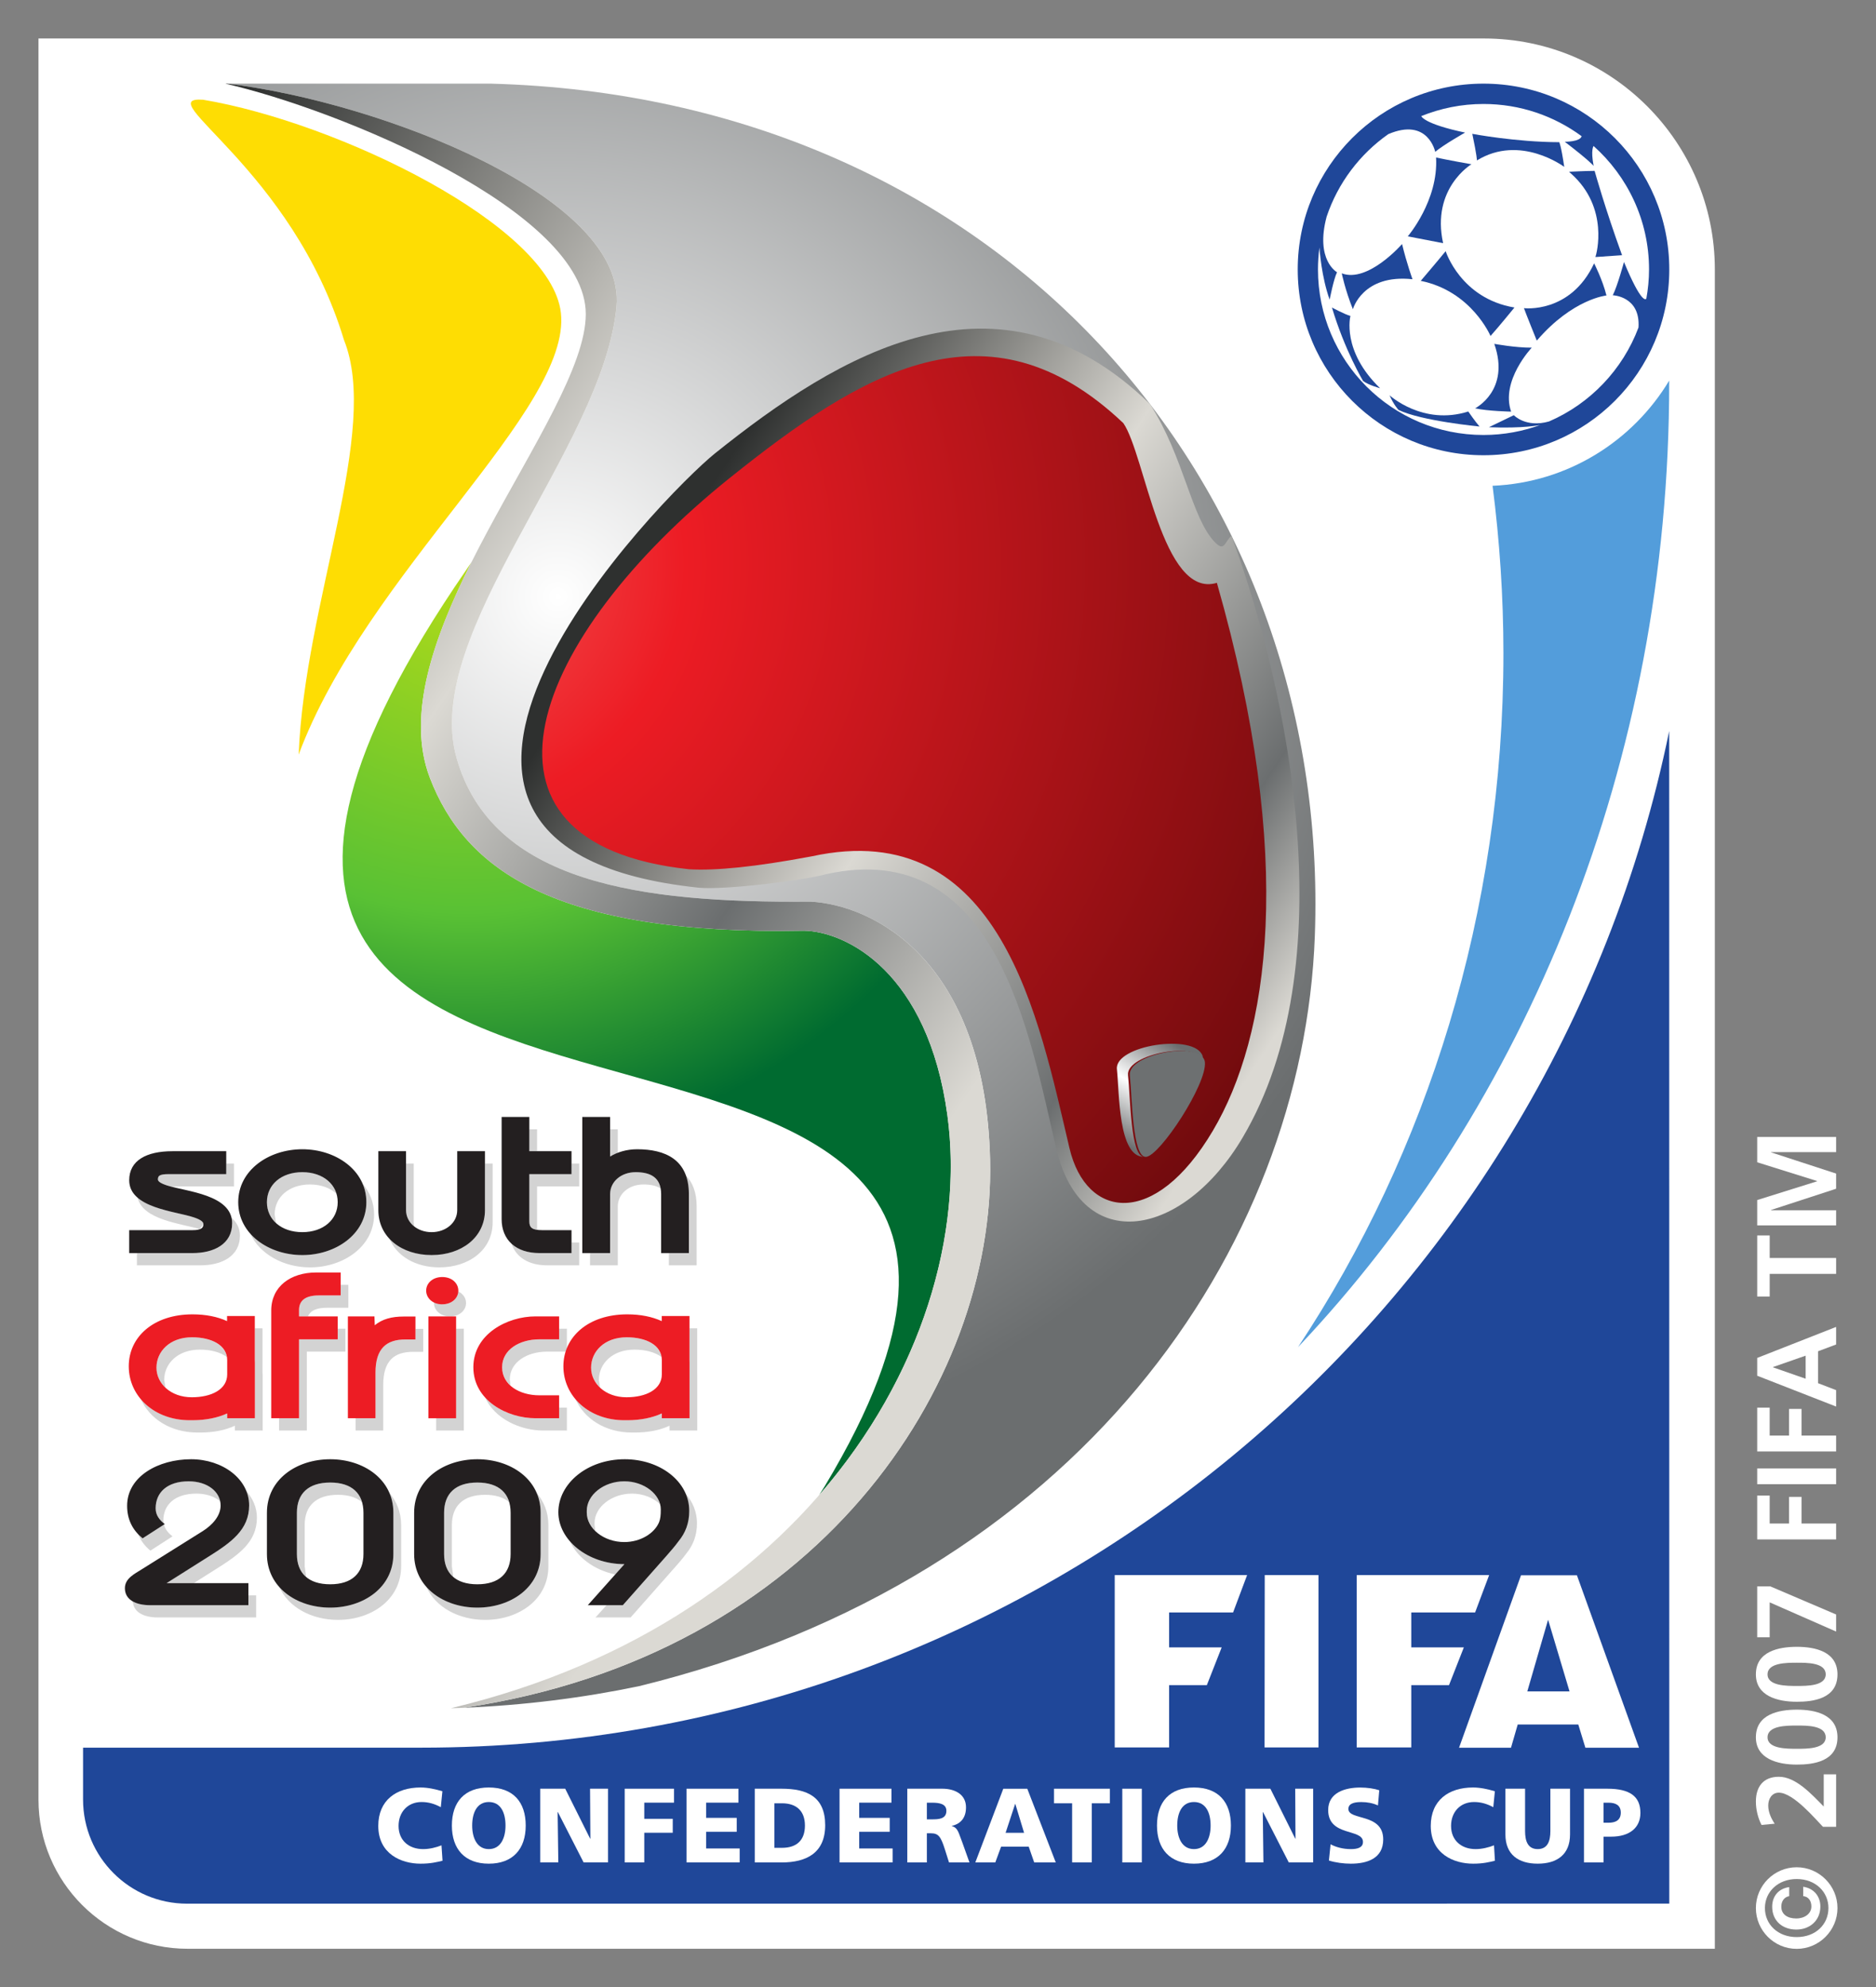 <?xml version="1.0" encoding="UTF-8" standalone="no"?> <!-- Created with Inkscape (http://www.inkscape.org/) --> <svg xmlns:dc="http://purl.org/dc/elements/1.1/" xmlns:cc="http://creativecommons.org/ns#" xmlns:rdf="http://www.w3.org/1999/02/22-rdf-syntax-ns#" xmlns:svg="http://www.w3.org/2000/svg" xmlns="http://www.w3.org/2000/svg" xmlns:sodipodi="http://sodipodi.sourceforge.net/DTD/sodipodi-0.dtd" xmlns:inkscape="http://www.inkscape.org/namespaces/inkscape" id="svg2403" sodipodi:version="0.32" inkscape:version="0.46" width="195.01" height="206.59" xml:space="preserve" sodipodi:docname="Confederations Cup 2009 Logo.svg" version="1.0" inkscape:output_extension="org.inkscape.output.svg.inkscape"><rect width="100%" height="100%" fill="#808080" stroke="none"/><defs id="defs2406"><linearGradient x1="0" y1="0" x2="1" y2="0" gradientUnits="userSpaceOnUse" gradientTransform="matrix(86.562,3.023,3.023,-86.563,-1.127,419.717)" spreadMethod="pad" id="linearGradient2432"><stop style="stop-opacity:1;stop-color:#539ddb" offset="0" id="stop2434"></stop><stop style="stop-opacity:1;stop-color:#1f4798" offset="1" id="stop2436"></stop></linearGradient><linearGradient x1="0" y1="0" x2="1" y2="0" gradientUnits="userSpaceOnUse" gradientTransform="matrix(120.579,4.211,4.211,-120.579,472.187,535.875)" spreadMethod="pad" id="linearGradient2450"><stop style="stop-opacity:1;stop-color:#539ddb" offset="0" id="stop2452"></stop><stop style="stop-opacity:1;stop-color:#1f4798" offset="1" id="stop2454"></stop></linearGradient><clipPath id="clipPath2462"><path d="M 71.559,820.089 L 71.559,654.815 C 70.311,654.004 69.062,653.169 67.815,652.311 C 52.227,641.457 36.747,626.715 24.534,604.827 C 19.494,596.001 15.511,586.076 12.753,575.576 L 12.753,802.287 C 12.753,812.079 20.772,820.089 30.573,820.089 L 71.559,820.089" id="path2464"></path></clipPath><linearGradient x1="0" y1="0" x2="1" y2="0" gradientUnits="userSpaceOnUse" gradientTransform="matrix(86.562,3.023,3.023,-86.563,-1.127,419.717)" spreadMethod="pad" id="linearGradient2474"><stop style="stop-opacity:1;stop-color:#356bb8" offset="0" id="stop2476"></stop><stop style="stop-opacity:1;stop-color:#1f4798" offset="1" id="stop2478"></stop></linearGradient><clipPath id="clipPath2486"><path d="M 71.559,641.574 L 71.559,603.582 C 49.802,591.432 30.936,563.522 30.936,533.31 C 30.936,533.001 30.938,532.686 30.942,532.377 C 30.9,531.348 30.88,530.326 30.88,529.303 C 30.88,496.734 51.539,467.511 53.145,464.841 C 53.224,464.725 53.263,464.654 53.263,464.627 C 53.263,464.367 49.424,468.607 43.119,478.494 C 36.495,489.33 26.883,507.006 23.787,531.792 C 23.235,536.071 22.937,540.605 22.937,545.326 C 22.937,566.776 29.087,592.057 45.486,614.556 C 52.394,624.36 61.277,633.626 71.559,641.574" id="path2488"></path></clipPath><linearGradient x1="0" y1="0" x2="1" y2="0" gradientUnits="userSpaceOnUse" gradientTransform="matrix(86.562,3.023,3.023,-86.563,-1.127,419.717)" spreadMethod="pad" id="linearGradient2498"><stop style="stop-opacity:1;stop-color:#356bb8" offset="0" id="stop2500"></stop><stop style="stop-opacity:1;stop-color:#1f4798" offset="1" id="stop2502"></stop></linearGradient><clipPath id="clipPath2510"><path d="M 71.559,537.582 L 71.559,535.608 C 71.536,535.919 71.525,536.22 71.525,536.508 C 71.525,536.642 71.527,536.775 71.532,536.904 C 71.536,537.136 71.545,537.362 71.559,537.582" id="path2512"></path></clipPath><linearGradient x1="0" y1="0" x2="1" y2="0" gradientUnits="userSpaceOnUse" gradientTransform="matrix(86.562,3.023,3.023,-86.563,-1.127,419.717)" spreadMethod="pad" id="linearGradient2522"><stop style="stop-opacity:1;stop-color:#356bb8" offset="0" id="stop2524"></stop><stop style="stop-opacity:1;stop-color:#1f4798" offset="1" id="stop2526"></stop></linearGradient><clipPath id="clipPath2534"><path d="M 71.559,420.29 L 71.559,407.319 C 62.211,411.716 50.975,417.762 37.908,426.249 C 30.149,431.714 21.567,438.128 12.753,445.836 L 12.753,506.392 C 17.325,488.743 25.223,472.25 35.019,458.595 C 46.597,442.271 59.715,429.741 71.559,420.29" id="path2536"></path></clipPath><linearGradient x1="0" y1="0" x2="1" y2="0" gradientUnits="userSpaceOnUse" gradientTransform="matrix(86.562,3.023,3.023,-86.563,-1.127,419.717)" spreadMethod="pad" id="linearGradient2546"><stop style="stop-opacity:1;stop-color:#356bb8" offset="0" id="stop2548"></stop><stop style="stop-opacity:1;stop-color:#1f4798" offset="1" id="stop2550"></stop></linearGradient><clipPath id="clipPath2558"><path d="M 71.559,396.003 L 71.559,383.516 C 62.959,399.669 50.517,408.29 49.014,410.418 C 48.872,410.591 48.796,410.724 48.796,410.81 C 48.796,411.172 50.132,410.71 53.505,408.951 C 57.173,406.927 63.367,403.286 71.559,396.003" id="path2560"></path></clipPath><linearGradient x1="0" y1="0" x2="1" y2="0" gradientUnits="userSpaceOnUse" gradientTransform="matrix(86.562,3.023,3.023,-86.563,-1.127,419.717)" spreadMethod="pad" id="linearGradient2570"><stop style="stop-opacity:1;stop-color:#356bb8" offset="0" id="stop2572"></stop><stop style="stop-opacity:1;stop-color:#1f4798" offset="1" id="stop2574"></stop></linearGradient><clipPath id="clipPath2582"><path d="M 71.559,362.495 L 71.559,343.524 C 69.85,335.19 65.576,325.961 57.708,318.447 C 48.033,308.907 32.535,302.139 17.424,303.975 C 15.808,304.116 14.25,304.351 12.753,304.669 L 12.753,335.801 C 14.672,333.383 16.896,331.162 19.494,329.337 C 25.965,324.891 33.561,321.714 44.568,323.838 C 55.323,325.71 67.185,336.591 69.489,350.352 C 70.044,352.844 70.272,355.352 70.272,357.798 C 70.271,368.559 65.856,378.056 65.475,379.053 C 65.454,379.101 65.444,379.131 65.444,379.143 C 65.444,379.279 66.677,377.305 68.508,372.852 C 69.522,370.235 70.741,366.752 71.559,362.495" id="path2584"></path></clipPath><linearGradient x1="0" y1="0" x2="1" y2="0" gradientUnits="userSpaceOnUse" gradientTransform="matrix(86.562,3.023,3.023,-86.563,-1.127,419.717)" spreadMethod="pad" id="linearGradient2594"><stop style="stop-opacity:1;stop-color:#356bb8" offset="0" id="stop2596"></stop><stop style="stop-opacity:1;stop-color:#1f4798" offset="1" id="stop2598"></stop></linearGradient><clipPath id="clipPath2606"><path d="M 71.559,327.664 L 71.559,248.992 C 55.081,232.332 33.738,222.653 14.652,221.715 C 14.016,221.663 13.384,221.622 12.753,221.589 L 12.753,297.471 C 16.887,297.806 20.928,298.234 25.02,298.908 C 32.067,300.069 38.916,301.707 46.017,304.92 C 53.055,308.142 60.336,312.939 66.816,320.832 C 68.553,322.906 70.144,325.202 71.559,327.664 M 53,352.644 C 53,352.211 52.958,351.816 52.884,351.477 C 52.515,349.623 51.516,348.867 50.67,348.741 C 49.788,348.606 49.041,349.092 48.249,349.803 C 46.674,351.306 44.676,352.827 42.291,353.376 C 39.915,353.907 37.368,353.934 34.452,352.044 C 32.054,350.551 30.161,347.15 30.161,343.603 C 30.161,342.917 30.232,342.225 30.384,341.541 C 31.086,337.338 34.596,334.071 34.866,333.783 C 34.88,333.77 34.887,333.761 34.887,333.759 C 34.887,333.732 34.303,334.151 33.273,335.205 C 32.184,336.375 30.537,338.31 29.511,341.289 C 29.049,342.633 28.753,344.236 28.753,345.963 C 28.753,347.903 29.127,350 30.06,352.062 C 31.725,355.932 35.388,359.667 39.933,360.9 C 44.469,362.286 48.456,360.675 50.598,358.389 C 52.378,356.566 53,354.317 53,352.644 M 49.948,378.165 C 49.948,377.579 49.879,377.013 49.752,376.479 C 49.059,373.482 46.638,371.439 44.28,370.017 C 39.276,367.11 35.361,365.715 31.608,363.429 C 29.727,362.277 27.945,361.008 26.289,359.262 C 24.642,357.516 23.103,355.302 22.167,352.278 C 21.687,350.805 21.441,349.174 21.441,347.506 C 21.441,345.893 21.671,344.246 22.14,342.675 C 23.067,339.462 24.984,336.564 27.234,334.494 C 31.806,330.246 36.954,329.112 37.674,328.644 C 37.746,328.605 37.784,328.572 37.784,328.544 C 37.784,328.451 37.336,328.434 36.216,328.545 C 34.785,328.716 32.229,329.103 28.431,330.57 C 24.804,332.136 19.809,334.746 15.741,340.47 C 14.649,341.992 13.627,343.747 12.753,345.702 L 12.753,373.009 C 15.594,379.385 20.438,384.374 25.623,386.775 C 32.841,390.402 40.716,389.016 44.793,386.199 C 48.572,383.795 49.948,380.779 49.948,378.165" id="path2608"></path></clipPath><linearGradient x1="0" y1="0" x2="1" y2="0" gradientUnits="userSpaceOnUse" gradientTransform="matrix(86.562,3.023,3.023,-86.563,-1.127,419.717)" spreadMethod="pad" id="linearGradient2618"><stop style="stop-opacity:1;stop-color:#356bb8" offset="0" id="stop2620"></stop><stop style="stop-opacity:1;stop-color:#1f4798" offset="1" id="stop2622"></stop></linearGradient><clipPath id="clipPath2630"><path d="M 582.993,820.017 L 582.993,580.767 C 553.557,608.359 520.898,629.702 481.959,665.384 L 481.959,787.41 C 481.959,805.347 495.738,820.017 512.577,820.017 L 582.993,820.017" id="path2632"></path></clipPath><linearGradient x1="0" y1="0" x2="1" y2="0" gradientUnits="userSpaceOnUse" gradientTransform="matrix(120.579,4.211,4.211,-120.579,472.187,535.875)" spreadMethod="pad" id="linearGradient2642"><stop style="stop-opacity:1;stop-color:#4787cd" offset="0" id="stop2644"></stop><stop style="stop-opacity:1;stop-color:#1f4798" offset="1" id="stop2646"></stop></linearGradient><clipPath id="clipPath2654"><path d="M 582.993,561.154 L 582.993,489.061 C 562.091,505.997 540.836,509.941 520.047,510.003 C 506.731,509.919 493.89,506.747 481.959,502.074 L 481.959,589.729 C 504.841,594.973 532.206,592.768 559.044,577.458 C 567.655,572.92 575.656,567.406 582.993,561.154" id="path2656"></path></clipPath><linearGradient x1="0" y1="0" x2="1" y2="0" gradientUnits="userSpaceOnUse" gradientTransform="matrix(120.579,4.211,4.211,-120.579,472.187,535.875)" spreadMethod="pad" id="linearGradient2666"><stop style="stop-opacity:1;stop-color:#4787cd" offset="0" id="stop2668"></stop><stop style="stop-opacity:1;stop-color:#1f4798" offset="1" id="stop2670"></stop></linearGradient><clipPath id="clipPath2678"><path d="M 582.993,331.63 L 582.993,326.543 C 577.323,321.853 572.037,318.095 567.558,315.063 C 555.405,307.177 548.862,304.324 548.862,304.558 C 548.862,304.584 548.944,304.649 549.108,304.749 C 551.126,306.134 567.18,315.58 582.993,331.63" id="path2680"></path></clipPath><linearGradient x1="0" y1="0" x2="1" y2="0" gradientUnits="userSpaceOnUse" gradientTransform="matrix(120.579,4.211,4.211,-120.579,472.187,535.875)" spreadMethod="pad" id="linearGradient2690"><stop style="stop-opacity:1;stop-color:#4787cd" offset="0" id="stop2692"></stop><stop style="stop-opacity:1;stop-color:#1f4798" offset="1" id="stop2694"></stop></linearGradient><clipPath id="clipPath2702"><path d="M 582.993,299.091 L 582.993,286.893 C 582.993,268.956 569.214,255.942 552.375,255.942 L 481.959,255.942 L 481.959,258.86 C 503.773,262.478 534.896,269.918 566.469,288.279 C 572.066,291.496 577.597,295.11 582.993,299.091 M 567.465,480.17 C 567.465,480.06 567.3,480.028 567,480.06 C 564.372,480.15 549.441,486.252 530.523,483.534 C 521.262,482.265 511.38,478.314 503.451,471.834 C 495.486,465.453 489.465,456.543 486.774,447.615 C 484.977,441.877 484.291,436.524 484.291,431.554 C 484.291,428.511 484.548,425.611 484.965,422.856 C 486.117,415.566 488.376,409.284 491.112,403.092 C 496.566,390.816 503.982,380.475 511.506,364.41 C 513.791,359.321 515.68,353.493 515.68,347.589 C 515.68,344.586 515.191,341.563 514.017,338.607 C 510.696,330.084 501.363,322.164 484.605,322.812 C 483.745,322.812 482.861,322.845 481.959,322.911 L 481.959,484.628 C 485.082,486.159 488.179,487.459 491.202,488.538 C 511.407,495.846 528.516,493.704 540.369,491.328 C 552.492,488.421 559.602,484.92 563.508,482.859 C 566.325,481.281 567.465,480.459 567.465,480.17 M 566.743,401.528 C 566.743,399.978 566.377,398.163 565.479,396.09 C 563.517,391.329 557.334,384.561 547.686,382.68 C 538.317,380.673 525.465,383.553 516.465,394.947 C 509.352,403.383 506.106,414.603 506.106,425.066 C 506.106,428.277 506.412,431.419 507.006,434.385 C 509.373,447.282 516.96,457.011 524.421,462.465 C 532.188,468.189 539.694,470.196 544.491,471.222 C 548.881,472.068 551.08,472.121 551.08,472.064 C 551.08,472.058 551.049,472.049 550.989,472.041 C 549.783,471.771 535.266,469.665 526.167,460.305 C 519.444,454.093 516.198,444.962 516.198,436.78 C 516.198,433.143 516.84,429.693 518.103,426.771 C 522.144,416.952 528.606,412.578 535.491,409.77 C 542.457,406.998 550.161,407.349 556.731,408.375 C 559.962,408.789 562.68,408.717 564.687,406.827 C 565.846,405.729 566.743,403.953 566.743,401.528" id="path2704"></path></clipPath><linearGradient x1="0" y1="0" x2="1" y2="0" gradientUnits="userSpaceOnUse" gradientTransform="matrix(120.579,4.211,4.211,-120.579,472.187,535.875)" spreadMethod="pad" id="linearGradient2714"><stop style="stop-opacity:1;stop-color:#4787cd" offset="0" id="stop2716"></stop><stop style="stop-opacity:1;stop-color:#1f4798" offset="1" id="stop2718"></stop></linearGradient><radialGradient fx="0" fy="0" cx="0" cy="0" r="1" gradientUnits="userSpaceOnUse" gradientTransform="matrix(0,14.8,14.8,0,33.112,760.826)" spreadMethod="pad" id="radialGradient2866"><stop style="stop-opacity:1;stop-color:#b2db18" offset="0" id="stop2868"></stop><stop style="stop-opacity:1;stop-color:#59c134" offset="0.51" id="stop2870"></stop><stop style="stop-opacity:1;stop-color:#006b30" offset="0.87" id="stop2872"></stop><stop style="stop-opacity:1;stop-color:#006b30" offset="1" id="stop2874"></stop></radialGradient><linearGradient x1="0" y1="0" x2="1" y2="1" gradientUnits="userSpaceOnUse" gradientTransform="matrix(-7.98,2.828,-2.828,-7.98,32.087,-164.709)" spreadMethod="pad" id="linearGradient2880"><stop style="stop-opacity:1;stop-color:#fedd03" offset="0" id="stop2882"></stop><stop style="stop-opacity:1;stop-color:#fedd03" offset="1" id="stop2884"></stop></linearGradient><radialGradient fx="0" fy="0" cx="0" cy="0" r="1" gradientUnits="userSpaceOnUse" gradientTransform="matrix(0,19.307,19.307,0,33.706,762.861)" spreadMethod="pad" id="radialGradient2898"><stop style="stop-opacity:1;stop-color:#ffffff" offset="0" id="stop2900"></stop><stop style="stop-opacity:1;stop-color:#6b6e6f" offset="1" id="stop2902"></stop></radialGradient><linearGradient x1="0" y1="0" x2="1" y2="0" gradientUnits="userSpaceOnUse" gradientTransform="matrix(16.386,24.294,24.294,-16.386,32.88,748.693)" spreadMethod="pad" id="linearGradient2916"><stop style="stop-opacity:1;stop-color:#2e302f" offset="0" id="stop2918"></stop><stop style="stop-opacity:1;stop-color:#dbd9d3" offset="0.385" id="stop2920"></stop><stop style="stop-opacity:1;stop-color:#dbd9d3" offset="0.385" id="stop2922"></stop><stop style="stop-opacity:1;stop-color:#6b6e6f" offset="0.654" id="stop2924"></stop><stop style="stop-opacity:1;stop-color:#dbd9d3" offset="0.885" id="stop2926"></stop><stop style="stop-opacity:1;stop-color:#dbd9d3" offset="1" id="stop2928"></stop></linearGradient><linearGradient x1="0" y1="0" x2="1" y2="0" gradientUnits="userSpaceOnUse" gradientTransform="matrix(9.557,14.169,14.169,-9.557,31.886,765.806)" spreadMethod="pad" id="linearGradient2942"><stop style="stop-opacity:1;stop-color:#2e302f" offset="0" id="stop2944"></stop><stop style="stop-opacity:1;stop-color:#dbd9d3" offset="0.418" id="stop2946"></stop><stop style="stop-opacity:1;stop-color:#6b6e6f" offset="0.808" id="stop2948"></stop><stop style="stop-opacity:1;stop-color:#dbd9d3" offset="1" id="stop2950"></stop></linearGradient><radialGradient fx="0" fy="0" cx="0" cy="0" r="1" gradientUnits="userSpaceOnUse" gradientTransform="matrix(0,23.135,23.135,0,32.952,760.181)" spreadMethod="pad" id="radialGradient2964"><stop style="stop-opacity:1;stop-color:#f35655" offset="0" id="stop2966"></stop><stop style="stop-opacity:1;stop-color:#ed1c24" offset="0.236" id="stop2968"></stop><stop style="stop-opacity:1;stop-color:#63090b" offset="1" id="stop2970"></stop></radialGradient><linearGradient x1="0" y1="0" x2="1" y2="0" gradientUnits="userSpaceOnUse" gradientTransform="matrix(-2.091,1.306,1.306,2.091,45.61,775.1)" spreadMethod="pad" id="linearGradient2984"><stop style="stop-opacity:1;stop-color:#6b6e6f" offset="0" id="stop2986"></stop><stop style="stop-opacity:1;stop-color:#ffffff" offset="0.5" id="stop2988"></stop><stop style="stop-opacity:1;stop-color:#ffffff" offset="0.5" id="stop2990"></stop><stop style="stop-opacity:1;stop-color:#6b6e6f" offset="1" id="stop2992"></stop></linearGradient><clipPath id="clipPath4010"><path d="M 513.747,381.591 L 513.747,458.748 L 498.321,458.748 L 498.321,381.591 L 513.747,381.591" id="path4012"></path></clipPath><clipPath id="clipPath4034"><path d="M 513.747,381.591 L 513.747,458.748 L 498.321,458.748 L 498.321,381.591 L 513.747,381.591" id="path4036"></path></clipPath><clipPath id="clipPath4058"><path d="M 513.747,381.591 L 513.747,458.748 L 498.321,458.748 L 498.321,381.591 L 513.747,381.591" id="path4060"></path></clipPath></defs><g id="g2412" inkscape:groupmode="layer" inkscape:label="fccsouthafrica%5f09%5fmatchschedule%5fpostmatch" transform="matrix(0,1.25,1.25,0,-394.788,-376.35)"><g id="g2422"></g><g id="g2722" transform="matrix(3.776,0,0,3.776,304.28,319.03)"><path d="M 0,0 L 38.789,0 C 40.6,0 42.072,1.473 42.072,3.283 L 42.072,36.919 L 5.086,36.919 C 2.281,36.919 0,34.638 0,31.834 L 0,0" style="fill:#ffffff;fill-opacity:1;fill-rule:nonzero;stroke:none" id="path2724"></path></g><g id="g2726" transform="matrix(3.776,0,0,3.776,361.875,454.641)"><path d="M 0,0 C 12.778,-2.621 22.39,-13.931 22.39,-27.487 L 22.39,-34.932 L 23.533,-34.932 C 24.798,-34.932 25.826,-33.906 25.826,-32.641 L 25.825,0 L 25.824,0 L 25.824,0.002 L 0,0" style="fill:#1f4799;fill-opacity:1;fill-rule:nonzero;stroke:none" id="path2728"></path></g><g id="g2730" transform="matrix(3.776,0,0,3.776,332.73,454.641)"><path d="M 0,0 C 1.335,-0.802 2.248,-2.238 2.317,-3.89 C 3.523,-3.735 4.754,-3.651 6.008,-3.651 C 11.711,-3.651 16.989,-5.327 21.288,-8.175 C 15.964,-3.142 8.416,0 0.047,0 L 0,0" style="fill:#539ddb;fill-opacity:1;fill-rule:nonzero;stroke:none" id="path2732"></path></g><g id="g2734" transform="matrix(3.776,0,0,3.776,455.823,352.631)"><path d="M 0,0 C 0.03,-0.124 0.065,-0.262 0.065,-0.483 C 0.065,-0.915 -0.154,-1.415 -0.767,-1.415 C -1.332,-1.415 -1.613,-1.019 -1.613,-0.485 C -1.613,-0.32 -1.576,-0.159 -1.53,-0.003 L -1.179,-0.038 C -1.255,-0.177 -1.293,-0.313 -1.293,-0.461 C -1.293,-0.768 -1.07,-0.968 -0.767,-0.968 C -0.449,-0.968 -0.256,-0.743 -0.256,-0.427 C -0.256,-0.284 -0.293,-0.14 -0.339,-0.023 L 0,0" style="fill:#ffffff;fill-opacity:1;fill-rule:nonzero;stroke:none" id="path2736"></path></g><g id="g2738" transform="matrix(3.776,0,0,3.776,454.856,356.479)"><path d="M 0,0 C 0,0.264 -0.25,0.368 -0.518,0.368 C -0.8,0.368 -1.037,0.264 -1.037,0 C -1.037,-0.261 -0.8,-0.366 -0.518,-0.366 C -0.25,-0.366 0,-0.261 0,0 z M -1.357,0 C -1.357,0.535 -1.039,0.813 -0.518,0.813 C -0.002,0.813 0.321,0.53 0.321,0 C 0.321,-0.53 -0.002,-0.813 -0.518,-0.813 C -1.039,-0.813 -1.357,-0.533 -1.357,0" style="fill:#ffffff;fill-opacity:1;fill-rule:nonzero;stroke:none" id="path2740"></path></g><g id="g2742" transform="matrix(3.776,0,0,3.776,449.834,360.753)"><path d="M 0,0 L 0,0.551 L 1.102,1.101 L 1.102,1.105 L 0,1.098 L 0,1.494 L 1.623,1.494 L 1.623,0.956 L 0.514,0.389 L 0.514,0.384 L 1.623,0.399 L 1.623,0 L 0,0" style="fill:#ffffff;fill-opacity:1;fill-rule:nonzero;stroke:none" id="path2744"></path></g><g id="g2746" transform="matrix(3.776,0,0,3.776,449.834,367.781)"><path d="M 0,0 L 0,1.086 L 0.307,1.086 L 0.307,0.431 L 0.663,0.431 L 0.663,1.058 L 0.97,1.058 L 0.97,0.431 L 1.623,0.431 L 1.623,0 L 0,0" style="fill:#ffffff;fill-opacity:1;fill-rule:nonzero;stroke:none" id="path2748"></path></g><g id="g2750" transform="matrix(3.776,0,0,3.776,449.834,372.92)"><path d="M 0,0 L 0,1.144 L 0.307,1.144 L 0.307,0.433 L 0.642,0.433 L 0.642,1.106 L 0.949,1.106 L 0.949,0.433 L 1.316,0.433 L 1.316,1.171 L 1.623,1.171 L 1.623,0 L 0,0" style="fill:#ffffff;fill-opacity:1;fill-rule:nonzero;stroke:none" id="path2752"></path></g><g id="g2754" transform="matrix(3.776,0,0,3.776,454.75,380.231)"><path d="M 0,0 L 0,0.167 C 0,0.49 -0.167,0.672 -0.49,0.672 C -0.814,0.672 -0.981,0.483 -0.981,0.167 L -0.981,0 L 0,0 z M -1.302,-0.433 L -1.302,0.158 C -1.302,0.721 -1.125,1.118 -0.498,1.118 C 0.109,1.118 0.322,0.711 0.322,0.158 L 0.322,-0.433 L -1.302,-0.433" style="fill:#ffffff;fill-opacity:1;fill-rule:nonzero;stroke:none" id="path2756"></path></g><g id="g2758" transform="matrix(3.776,0,0,3.776,449.834,385.646)"><path d="M 0,0 L 0,1.144 L 0.307,1.144 L 0.307,0.433 L 0.642,0.433 L 0.642,1.105 L 0.949,1.105 L 0.949,0.433 L 1.316,0.433 L 1.316,1.169 L 1.623,1.169 L 1.623,0 L 0,0" style="fill:#ffffff;fill-opacity:1;fill-rule:nonzero;stroke:none" id="path2760"></path></g><g id="g2762" transform="matrix(3.776,0,0,3.776,452.382,392.908)"><path d="M 0,0 L 0,0.114 C 0,0.254 -0.005,0.43 -0.188,0.43 C -0.34,0.43 -0.367,0.279 -0.367,0.114 L -0.367,0 L 0,0 z M -0.675,-0.431 L -0.675,0.339 C -0.675,0.627 -0.544,0.862 -0.265,0.862 C -0.049,0.862 0.095,0.76 0.144,0.55 L 0.149,0.55 C 0.185,0.69 0.309,0.7 0.506,0.78 L 0.949,0.938 L 0.949,0.488 L 0.655,0.395 C 0.377,0.307 0.307,0.252 0.307,0.091 L 0.307,0 L 0.949,0 L 0.949,-0.431 L -0.675,-0.431" style="fill:#ffffff;fill-opacity:1;fill-rule:nonzero;stroke:none" id="path2764"></path></g><g id="g2766" transform="matrix(3.776,0,0,3.776,451.099,400.264)"><path d="M 0,0 L 0,-0.004 L 0.636,-0.214 L 0.636,0.193 L 0,0 z M -0.334,-0.265 L -0.334,0.264 L 1.289,0.891 L 1.289,0.416 L 0.941,0.295 L 0.941,-0.313 L 1.289,-0.441 L 1.289,-0.881 L -0.334,-0.265" style="fill:#ffffff;fill-opacity:1;fill-rule:nonzero;stroke:none" id="path2768"></path></g><g id="g2770" transform="matrix(3.776,0,0,3.776,451.046,404.988)"><path d="M 0,0 L 0,-0.399 L -0.321,-0.399 L -0.321,0.832 L 0,0.832 L 0,0.433 L 1.302,0.433 L 1.302,0 L 0,0" style="fill:#ffffff;fill-opacity:1;fill-rule:nonzero;stroke:none" id="path2772"></path></g><path d="M 449.834,409.16 L 455.963,409.16 L 455.963,410.784 L 449.834,410.784 L 449.834,409.16 z" style="fill:#ffffff;fill-opacity:1;fill-rule:nonzero;stroke:none" id="path2774"></path><g id="g2776" transform="matrix(3.776,0,0,3.776,454.856,415.119)"><path d="M 0,0 C 0,0.263 -0.25,0.367 -0.518,0.367 C -0.8,0.367 -1.037,0.263 -1.037,0 C -1.037,-0.263 -0.8,-0.368 -0.518,-0.368 C -0.25,-0.368 0,-0.263 0,0 z M -1.357,0 C -1.357,0.534 -1.039,0.814 -0.518,0.814 C -0.002,0.814 0.321,0.53 0.321,0 C 0.321,-0.53 -0.002,-0.814 -0.518,-0.814 C -1.039,-0.814 -1.357,-0.535 -1.357,0" style="fill:#ffffff;fill-opacity:1;fill-rule:nonzero;stroke:none" id="path2778"></path></g><g id="g2780" transform="matrix(3.776,0,0,3.776,449.834,419.394)"><path d="M 0,0 L 0,0.551 L 1.102,1.1 L 1.102,1.104 L 0,1.098 L 0,1.493 L 1.623,1.493 L 1.623,0.956 L 0.514,0.389 L 0.514,0.384 L 1.623,0.398 L 1.623,0 L 0,0" style="fill:#ffffff;fill-opacity:1;fill-rule:nonzero;stroke:none" id="path2782"></path></g><g id="g2784" transform="matrix(3.776,0,0,3.776,454.456,426.482)"><path d="M 0,0 C 0.06,0.112 0.106,0.266 0.106,0.445 C 0.106,0.584 0.078,0.713 -0.052,0.713 C -0.354,0.713 -0.162,-0.053 -0.754,-0.053 C -1.144,-0.053 -1.25,0.327 -1.25,0.653 C -1.25,0.807 -1.227,0.962 -1.19,1.072 L -0.856,1.043 C -0.907,0.932 -0.93,0.806 -0.93,0.683 C -0.93,0.574 -0.921,0.392 -0.779,0.392 C -0.516,0.392 -0.694,1.159 -0.107,1.159 C 0.313,1.159 0.427,0.806 0.427,0.445 C 0.427,0.295 0.404,0.106 0.357,-0.037 L 0,0" style="fill:#ffffff;fill-opacity:1;fill-rule:nonzero;stroke:none" id="path2786"></path></g><g id="g2788" transform="matrix(3.776,0,0,3.776,455.823,440.148)"><path d="M 0,0 C 0.03,-0.123 0.065,-0.259 0.065,-0.479 C 0.065,-0.913 -0.154,-1.413 -0.767,-1.413 C -1.332,-1.413 -1.613,-1.018 -1.613,-0.483 C -1.613,-0.319 -1.576,-0.158 -1.53,-0.001 L -1.179,-0.036 C -1.255,-0.176 -1.293,-0.31 -1.293,-0.459 C -1.293,-0.767 -1.07,-0.966 -0.767,-0.966 C -0.449,-0.966 -0.256,-0.74 -0.256,-0.425 C -0.256,-0.283 -0.293,-0.138 -0.339,-0.02 L 0,0" style="fill:#ffffff;fill-opacity:1;fill-rule:nonzero;stroke:none" id="path2790"></path></g><g id="g2792" transform="matrix(3.776,0,0,3.776,453.636,446.394)"><path d="M 0,0 C 0.445,0 0.644,-0.289 0.644,-0.712 C 0.644,-1.135 0.445,-1.423 0,-1.423 L -1.007,-1.423 L -1.007,-0.99 L -0.072,-0.99 C 0.141,-0.99 0.323,-0.932 0.323,-0.712 C 0.323,-0.491 0.141,-0.433 -0.072,-0.433 L -1.007,-0.433 L -1.007,0 L 0,0" style="fill:#ffffff;fill-opacity:1;fill-rule:nonzero;stroke:none" id="path2794"></path></g><g id="g2796" transform="matrix(3.776,0,0,3.776,452.662,449.18)"><path d="M 0,0 L 0,0.112 C 0,0.262 -0.053,0.38 -0.223,0.38 C -0.388,0.38 -0.441,0.262 -0.441,0.112 L -0.441,0 L 0,0 z M -0.749,-0.431 L -0.749,0.085 C -0.749,0.58 -0.58,0.812 -0.216,0.812 C 0.111,0.812 0.307,0.573 0.307,0.168 L 0.307,0 L 0.875,0 L 0.875,-0.431 L -0.749,-0.431" style="fill:#ffffff;fill-opacity:1;fill-rule:nonzero;stroke:none" id="path2798"></path></g><g id="g2800" transform="matrix(3.776,0,0,3.776,435.779,444.57)"><path d="M 0,0 L 1.579,-0.458 L 1.579,0.472 L 0,0 z M -0.978,-0.597 L 2.819,-1.961 L 2.819,-0.817 L 2.308,-0.669 L 2.308,0.665 L 2.819,0.821 L 2.819,2.002 L -0.978,0.635 L -0.978,-0.597" style="fill:#ffffff;fill-opacity:1;fill-rule:evenodd;stroke:none" id="path2802"></path></g><g id="g2804" transform="matrix(3.776,0,0,3.776,432.067,428.653)"><path d="M 0,0 L 3.796,0 L 3.796,1.202 L 2.424,1.202 L 2.424,2.033 L 1.592,2.36 L 1.592,1.202 L 0.823,1.202 L 0.823,2.608 L 0,2.917 L 0,0" style="fill:#ffffff;fill-opacity:1;fill-rule:evenodd;stroke:none" id="path2806"></path></g><g id="g2808" transform="matrix(3.776,0,0,3.776,432.067,421.006)"><path d="M 0,0 L 3.796,-0.004 L 3.796,1.184 L 0,1.184 L 0,0" style="fill:#ffffff;fill-opacity:1;fill-rule:evenodd;stroke:none" id="path2810"></path></g><g id="g2812" transform="matrix(3.776,0,0,3.776,432.067,408.53)"><path d="M 0,0 L 3.796,0 L 3.796,1.198 L 2.424,1.198 L 2.424,2.029 L 1.592,2.356 L 1.592,1.198 L 0.823,1.198 L 0.823,2.607 L 0,2.916 L 0,0" style="fill:#ffffff;fill-opacity:1;fill-rule:evenodd;stroke:none" id="path2814"></path></g><g id="g2816" transform="matrix(3.776,0,0,3.776,312.21,438.267)"><path d="M 0,0 C 0,0 0.182,0.957 0.184,1.915 C 0.184,1.915 0.244,1.953 0.728,2.025 C 0.728,2.025 -0.001,1.055 0.586,0.102 C 0.586,0.102 0.487,0.103 0,0" style="fill:#1f4799;fill-opacity:1;fill-rule:evenodd;stroke:none" id="path2818"></path></g><g id="g2820" transform="matrix(3.776,0,0,3.776,314.181,435.254)"><path d="M 0,0 C 0,0 0.072,0.343 0.148,0.779 C 0.148,0.779 0.677,-0.11 1.886,0.155 L 1.736,-0.623 C 1.736,-0.623 0.948,0.054 0,0" style="fill:#1f4799;fill-opacity:1;fill-rule:evenodd;stroke:none" id="path2822"></path></g><g id="g2824" transform="matrix(3.776,0,0,3.776,322.191,450.68)"><path d="M 0,0 C -0.986,-0.358 -1.8,-0.586 -1.808,-0.588 L -1.827,-0.594 L -1.827,-0.613 C -1.827,-0.753 -1.811,-1.094 -1.811,-1.096 L -1.808,-1.157 L -1.768,-1.113 C -1.01,-0.26 0.026,-0.563 0.035,-0.566 L 0.069,-0.577 L 0.068,-0.541 L 0.032,-0.022 L 0.03,0.011 L 0,0" style="fill:#1f4799;fill-opacity:1;fill-rule:evenodd;stroke:none" id="path2826"></path></g><g id="g2828" transform="matrix(3.776,0,0,3.776,326.707,442.561)"><path d="M 0,0 C 0,0 0.129,1.023 -0.987,1.546 C -0.987,1.546 -0.616,1.735 -0.279,1.817 C -0.279,1.817 -0.208,1.076 0.715,0.283 C 0.715,0.283 0.114,0.04 0,0" style="fill:#1f4799;fill-opacity:1;fill-rule:evenodd;stroke:none" id="path2830"></path></g><g id="g2832" transform="matrix(3.776,0,0,3.776,324.437,433.978)"><path d="M 0,0 C 0,0 -0.466,0.397 -0.654,0.549 C -0.654,0.549 0.389,0.878 0.587,2.064 C 0.587,2.064 1.01,1.72 1.214,1.537 C 1.214,1.537 0.226,1.119 0,0" style="fill:#1f4799;fill-opacity:1;fill-rule:evenodd;stroke:none" id="path2834"></path></g><g id="g2836" transform="matrix(3.776,0,0,3.776,329.675,440.095)"><path d="M 0,0 C 0,0 0.087,0.468 0.084,0.825 C 0.084,0.825 0.812,0.134 1.493,0.371 C 1.493,0.371 1.482,-0.15 1.42,-0.423 C 1.42,-0.423 1.027,0.359 0,0" style="fill:#1f4799;fill-opacity:1;fill-rule:evenodd;stroke:none" id="path2838"></path></g><g id="g2840" transform="matrix(3.776,0,0,3.776,323.811,427.411)"><path d="M 0,0 C 0,0 0.36,0.073 0.791,0.245 C 0.791,0.245 0.012,0.457 0.13,1.558 C 0.13,1.558 -0.218,1.431 -0.645,1.328 C -0.645,1.328 0.22,0.575 0,0" style="fill:#1f4799;fill-opacity:1;fill-rule:evenodd;stroke:none" id="path2842"></path></g><g id="g2844" transform="matrix(3.776,0,0,3.776,326.654,426.595)"><path d="M 0,0 C 0,0 0.154,0.285 0.185,0.407 C 0.185,0.407 0.952,0.204 1.778,1.061 C 1.778,1.061 1.71,0.806 1.618,0.686 C 1.618,0.686 0.947,0.283 0,0" style="fill:#1f4799;fill-opacity:1;fill-rule:evenodd;stroke:none" id="path2846"></path></g><g id="g2848" transform="matrix(3.776,0,0,3.776,333.953,431.387)"><path d="M 0,0 C 0,0 0.675,0.734 0.357,1.733 C 0.357,1.733 0.597,1.899 0.688,1.982 C 0.688,1.982 0.566,0.698 0.322,0.196 C 0.322,0.196 0.205,0.087 0,0" style="fill:#1f4799;fill-opacity:1;fill-rule:evenodd;stroke:none" id="path2850"></path></g><g id="g2852" transform="matrix(3.776,0,0,3.776,336.129,444.649)"><path d="M 0,0 C 0.146,-0.512 -0.138,-0.776 -0.138,-0.776 L 0.127,-1.324 C 0.158,-0.557 0.079,-0.203 0.079,-0.203 L 0.068,-0.168 C 0.216,-0.565 0.298,-0.996 0.298,-1.444 C 0.298,-3.458 -1.335,-5.089 -3.348,-5.089 C -3.511,-5.089 -3.674,-5.077 -3.831,-5.057 C -3.773,-5.053 -3.186,-5.012 -2.682,-4.832 C -2.682,-4.832 -3.137,-4.744 -3.286,-4.669 C -3.286,-4.669 -3.55,-5.155 -4.511,-4.898 C -5.253,-4.649 -5.887,-4.168 -6.328,-3.54 L -6.328,-3.54 C -6.702,-2.663 -5.938,-2.507 -5.938,-2.507 C -6.095,-2.322 -6.362,-1.849 -6.362,-1.849 C -6.556,-2.77 -6.725,-2.814 -6.725,-2.814 C -6.896,-2.391 -6.992,-1.929 -6.992,-1.444 C -6.992,-0.635 -6.728,0.112 -6.282,0.718 C -6.156,0.683 -6.16,0.346 -6.16,0.346 C -5.745,0.888 -5.629,0.982 -5.629,0.982 C -5.988,0.913 -6.067,0.981 -6.067,0.981 L -6.068,0.979 C -5.4,1.728 -4.429,2.202 -3.348,2.202 C -3.128,2.202 -2.913,2.18 -2.706,2.143 C -2.686,2.132 -2.58,2.038 -3.512,1.65 C -3.512,1.65 -2.978,1.506 -2.779,1.403 C -2.779,1.403 -2.761,2.015 -2.069,1.97 C -1.14,1.621 -0.391,0.905 0,0 z M -7.44,-1.444 C -7.44,-3.703 -5.606,-5.535 -3.348,-5.535 C -1.087,-5.535 0.744,-3.703 0.744,-1.444 C 0.744,0.817 -1.087,2.648 -3.348,2.648 C -5.606,2.648 -7.44,0.817 -7.44,-1.444" style="fill:#1f4799;fill-opacity:1;fill-rule:nonzero;stroke:none" id="path2854"></path></g><g id="g2856" transform="matrix(3.776,0,0,3.776,223.47,-2518.292)"><g id="g2858"><g id="g2864"><path d="M 53.288,768.724 L 53.483,768.601 C 50.856,770.886 47.701,771.779 45.116,771.427 C 41.969,771 41.069,769.205 41.051,768.269 C 41.156,762.75 39.685,760.8 37.689,760.031 C 36.318,759.504 34.614,760.105 32.941,760.942 L 33.112,760.826 C 49.376,749.637 39.277,777.156 53.288,768.724" style="fill:url(#radialGradient2866);stroke:none" id="path2876"></path></g></g></g><g id="g2878" transform="matrix(3.776,0,0,3.776,309.374,332.723)"><path d="M 0,0 C 0.5,2.974 2.78,7.667 4.695,7.879 C 6.823,8.115 10.427,3.592 14.422,2.104 C 11.063,2.236 7.292,3.907 5.289,3.101 C 1.513,1.961 -0.085,-1.21 0,0" style="fill:url(#linearGradient2880);fill-opacity:1;fill-rule:evenodd;stroke:none" id="path2886"></path></g><g id="g2888" transform="matrix(3.776,0,0,3.776,223.47,-2518.292)"><g id="g2890"><g id="g2896"><path d="M 57.69,764.634 C 55.319,774.307 48.06,779.266 41.164,779.519 C 31.131,779.882 22.7,772.537 22.396,761.379 L 22.396,755.567 C 22.802,758.956 24.904,764.369 27.309,764.14 C 30.425,763.844 34.477,759.84 37.239,760.615 C 40.002,761.391 40.444,764.668 40.411,768.41 C 40.482,769.79 41.688,772.263 46.1,772.367 C 51.05,772.483 57.015,768.553 58.165,760.775 C 58.111,762.097 57.95,763.387 57.69,764.634" style="fill:url(#radialGradient2898);stroke:none" id="path2904"></path></g></g></g><g id="g2906" transform="matrix(3.776,0,0,3.776,223.47,-2518.292)"><g id="g2908"><g id="g2914"><path d="M 58.165,760.775 C 57.015,768.553 51.05,772.483 46.1,772.367 C 41.688,772.263 40.482,769.79 40.411,768.41 C 40.444,764.668 40.002,761.391 37.239,760.615 C 34.477,759.84 30.425,763.844 27.309,764.14 C 24.904,764.369 22.802,758.956 22.396,755.567 L 22.396,755.527 C 22.968,758.028 25.203,763.463 27.471,763.463 C 29.729,763.463 34.573,758.831 37.689,760.031 C 39.685,760.8 41.156,762.75 41.051,768.269 C 41.069,769.205 41.969,771 45.116,771.427 C 49.745,772.058 56.206,768.695 58.175,760.494 C 58.175,760.6 58.165,760.775 58.165,760.775" style="fill:url(#linearGradient2916);stroke:none" id="path2930"></path></g></g></g><g id="g2932" transform="matrix(3.776,0,0,3.776,223.47,-2518.292)"><g id="g2934"><g id="g2940"><path d="M 39.805,768.76 C 39.94,768.285 40.159,766.533 40.105,765.956 C 39.22,757.512 31.425,765.203 30.539,766.308 C 28.359,769.03 26.199,772.546 29.453,775.889 C 30.627,776.644 31.972,776.799 32.503,777.326 C 32.717,777.536 32.471,777.536 32.354,777.685 C 35.837,778.961 41.814,780.172 45.607,777.929 C 47.803,776.631 48.238,774.391 45.854,773.825 C 43.328,773.231 38.984,772.512 39.805,768.76" style="fill:url(#linearGradient2942);stroke:none" id="path2952"></path></g></g></g><g id="g2954" transform="matrix(3.776,0,0,3.776,223.47,-2518.292)"><g id="g2956"><g id="g2962"><path d="M 39.414,768.436 C 38.501,772.61 43.014,773.448 45.843,774.116 C 47.397,774.482 47.627,775.99 45.457,777.273 C 43.39,778.497 39.53,779.115 33.39,777.362 C 33.755,776.153 30.566,775.781 29.873,775.302 C 27.029,772.304 28.775,769.511 31.079,766.635 C 34.563,762.286 39.127,760.455 39.698,765.736 C 39.732,766.323 39.649,767.179 39.414,768.436" style="fill:url(#radialGradient2964);stroke:none" id="path2972"></path></g></g></g><g id="g2974" transform="matrix(3.776,0,0,3.776,223.47,-2518.292)"><g id="g2976"><g id="g2982"><path d="M 43.811,777.048 C 43.302,776.879 43.577,775.106 44.1,775.16 C 44.62,775.215 46.037,775.188 46.031,775.753 C 46.024,775.46 44.705,775.456 44.233,775.405 C 43.754,775.355 43.464,777.007 43.943,777.058 L 43.98,777.06 L 43.811,777.048" style="fill:url(#linearGradient2984);stroke:none" id="path2994"></path></g></g></g><g id="g2996" transform="matrix(3.776,0,0,3.776,390.502,409.787)"><path d="M 0,0 C -0.479,-0.05 -0.769,1.602 -0.29,1.653 C 0.189,1.704 1.765,0.669 1.797,0.36 C 1.828,0.055 0.479,0.051 0,0" style="fill:#6d7071;fill-opacity:1;fill-rule:nonzero;stroke:none" id="path2998"></path></g><g id="g3000" transform="matrix(3.776,0,0,3.776,426.882,360.791)"><path d="M 0,0 L 0.909,0 C 1.646,0 2.089,-0.66 2.089,-1.394 C 2.089,-1.842 1.922,-2.261 1.625,-2.52 C 2.091,-2.315 2.36,-1.793 2.36,-1.223 C 2.36,-0.489 1.918,0.17 1.181,0.17 L 0.271,0.17 C -0.016,0.17 -0.256,0.068 -0.445,-0.097 C -0.311,-0.037 -0.164,0 0,0 z M 0,-3.243 L 0.909,-3.243 C 1.646,-3.243 2.089,-3.902 2.089,-4.634 C 2.089,-5.083 1.921,-5.503 1.624,-5.761 C 2.091,-5.556 2.36,-5.034 2.36,-4.464 C 2.36,-3.731 1.918,-3.073 1.181,-3.073 L 0.271,-3.073 C -0.016,-3.073 -0.256,-3.174 -0.445,-3.339 C -0.311,-3.279 -0.164,-3.243 0,-3.243 z M -0.429,3.185 C -0.308,3.238 -0.179,3.273 -0.04,3.273 C 0.23,3.273 0.446,3.187 0.626,3.038 C 0.736,2.959 0.843,2.864 0.96,2.762 L 2.037,1.81 L 2.037,1.451 L 2.307,1.208 L 2.307,1.981 L 1.231,2.932 C 1.115,3.035 1.008,3.129 0.897,3.209 C 0.719,3.356 0.5,3.443 0.232,3.443 C -0.019,3.443 -0.246,3.347 -0.429,3.185 z M 1.133,1.845 C 1.131,1.337 0.924,0.904 0.626,0.644 C 0.977,0.801 1.258,1.168 1.36,1.642 L 1.133,1.845 z M -0.163,-6.42 C 0.373,-6.42 0.653,-6.814 0.97,-7.32 L 1.55,-8.238 L 1.55,-7.638 L 1.241,-7.149 C 0.924,-6.645 0.644,-6.249 0.108,-6.249 C -0.118,-6.249 -0.321,-6.341 -0.487,-6.491 C -0.385,-6.448 -0.279,-6.42 -0.163,-6.42 z M 2.037,-6.436 L 2.037,-8.59 C 2.037,-8.752 2.006,-8.884 1.95,-8.982 C 2.186,-8.97 2.307,-8.752 2.307,-8.42 L 2.307,-6.266 L 1.82,-6.266 L 1.82,-6.436 L 2.037,-6.436 z M 0.267,1.187 L 0.227,1.187 C -0.12,1.187 -0.421,1.558 -0.421,2.012 C -0.421,2.262 -0.327,2.483 -0.188,2.628 C -0.464,2.559 -0.693,2.233 -0.693,1.842 C -0.693,1.387 -0.391,1.016 -0.044,1.016 L -0.004,1.016 C 0.147,1.016 0.288,1.091 0.4,1.206 L 0.267,1.187 z M 1.181,-5.197 L 0.271,-5.197 C -0.153,-5.197 -0.395,-4.943 -0.395,-4.464 C -0.395,-4.235 -0.338,-4.06 -0.234,-3.936 C -0.51,-4.018 -0.666,-4.253 -0.666,-4.634 C -0.666,-5.114 -0.423,-5.368 0,-5.368 L 0.909,-5.368 C 1.13,-5.368 1.301,-5.297 1.413,-5.163 L 1.181,-5.197 z M 1.181,-1.955 L 0.271,-1.955 C -0.153,-1.955 -0.395,-1.702 -0.395,-1.223 C -0.395,-0.994 -0.338,-0.817 -0.234,-0.694 C -0.51,-0.776 -0.666,-1.011 -0.666,-1.394 C -0.666,-1.873 -0.423,-2.126 0,-2.126 L 0.909,-2.126 C 1.13,-2.126 1.301,-2.055 1.413,-1.923 L 1.181,-1.955 z M 0.521,-8.108 C 0.453,-8.195 0.369,-8.269 0.261,-8.296 L 0.563,-8.766 L 0.459,-8.871 C 0.603,-8.815 0.729,-8.724 0.835,-8.595 L 0.521,-8.108 z M 0.23,-8.3 L 0.174,-8.31 C -0.175,-8.31 -0.421,-8.056 -0.421,-7.583 C -0.421,-7.366 -0.358,-7.184 -0.253,-7.059 C -0.509,-7.114 -0.693,-7.385 -0.693,-7.752 C -0.693,-8.225 -0.447,-8.479 -0.097,-8.479 C 0.046,-8.479 0.148,-8.4 0.23,-8.3" style="fill:#d3d3d3;fill-opacity:1;fill-rule:evenodd;stroke:none" id="path3002"></path></g><g id="g3004" transform="matrix(3.776,0,0,3.776,419.024,353.76)"><path d="M 0,0 L 0,-0.439 L 0.271,-0.439 L 0.271,0.17 L -1.972,0.17 L -1.972,0 L 0,0 z M -2.795,0.045 C -2.64,0.037 -2.509,-0.1 -2.509,-0.305 L -2.554,-0.485 L -2.538,-0.487 C -2.385,-0.487 -2.257,-0.359 -2.243,-0.165 L -2.243,-0.103 C -2.257,0.091 -2.385,0.219 -2.538,0.219 C -2.649,0.219 -2.742,0.151 -2.795,0.045 z M -1.018,5.31 L -1.98,5.31 L -1.98,5.14 L -1.289,5.14 L -1.218,5.141 L 0,5.141 L 0,4.531 L -0.106,4.531 C -0.009,4.32 0.044,4.062 0.044,3.77 L 0.044,3.705 C 0.044,3.246 -0.143,2.866 -0.43,2.625 C 0.009,2.816 0.315,3.284 0.315,3.874 L 0.315,3.939 C 0.315,4.231 0.263,4.49 0.165,4.701 L 0.271,4.701 L 0.271,5.311 L -0.947,5.311 L -1.018,5.31 z M 0,2.269 L 0,1.748 C 0,1.356 -0.158,0.91 -0.462,0.637 C 0.016,0.847 0.271,1.422 0.271,1.919 L 0.271,2.44 L -0.234,2.44 L -0.234,2.269 L 0,2.269 z M -1.738,-2.607 L -1.738,-3.459 L 0,-3.459 L 0,-3.899 L 0.271,-3.899 L 0.271,-3.288 L -1.467,-3.288 L -1.467,-2.438 L -1.972,-2.438 L -1.972,-2.607 L -1.738,-2.607 z M -1.735,-0.895 L -1.735,-1.115 C -1.735,-1.533 -1.538,-1.775 -1.004,-1.775 L 0,-1.775 L 0,-2.214 L 0.271,-2.214 L 0.271,-1.605 L -0.732,-1.605 C -1.268,-1.605 -1.463,-1.364 -1.463,-0.944 L -1.463,-0.725 L -1.968,-0.725 L -1.968,-0.895 L -1.735,-0.895 z M -1.738,2.269 L -1.738,1.834 C -1.738,1.398 -1.511,1.013 -1.123,1.013 C -0.957,1.013 -0.821,1.086 -0.72,1.199 L -0.85,1.182 C -1.241,1.182 -1.467,1.569 -1.467,2.004 L -1.467,2.418 L -1.529,2.44 L -1.972,2.44 L -1.972,2.269 L -1.738,2.269 z M -0.842,3.144 C -1.198,3.144 -1.511,3.436 -1.511,3.927 C -1.511,4.169 -1.455,4.381 -1.349,4.523 C -1.633,4.476 -1.783,4.156 -1.783,3.758 C -1.783,3.265 -1.469,2.973 -1.113,2.973 C -0.948,2.973 -0.792,3.047 -0.674,3.173 L -0.842,3.144 z M -2.705,-2.542 L -2.705,-3.021 C -2.705,-3.317 -2.594,-3.459 -2.383,-3.459 L -2.243,-3.459 L -2.243,-3.263 C -2.369,-3.211 -2.433,-3.076 -2.433,-2.849 L -2.433,-2.373 L -2.938,-2.373 L -2.938,-2.542 L -2.705,-2.542 z M -0.842,-6.429 C -1.198,-6.429 -1.511,-6.137 -1.511,-5.645 C -1.511,-5.403 -1.455,-5.192 -1.349,-5.05 C -1.633,-5.096 -1.783,-5.418 -1.783,-5.816 C -1.783,-6.308 -1.469,-6.599 -1.113,-6.599 C -0.948,-6.599 -0.792,-6.527 -0.674,-6.4 L -0.842,-6.429 z M -1.98,-4.264 L -1.98,-4.433 L -1.289,-4.433 L -1.218,-4.431 L 0,-4.431 L 0,-5.041 L -0.106,-5.041 C -0.009,-5.253 0.044,-5.513 0.044,-5.805 L 0.044,-5.868 C 0.044,-6.327 -0.143,-6.708 -0.43,-6.946 C 0.009,-6.757 0.315,-6.289 0.315,-5.698 L 0.315,-5.634 C 0.315,-5.34 0.263,-5.084 0.165,-4.872 L 0.271,-4.872 L 0.271,-4.26 L -0.947,-4.26 L -1.018,-4.264 L -1.98,-4.264" style="fill:#d3d3d3;fill-opacity:1;fill-rule:evenodd;stroke:none" id="path3006"></path></g><g id="g3008" transform="matrix(3.776,0,0,3.776,401.056,346.298)"><path d="M 0,0 C 0.702,0 1.164,-0.673 1.164,-1.41 C 1.164,-1.866 0.987,-2.295 0.687,-2.559 C 1.148,-2.352 1.436,-1.82 1.436,-1.241 C 1.436,-0.502 0.972,0.17 0.271,0.17 C 0.001,0.17 -0.232,0.069 -0.419,-0.093 C -0.291,-0.035 -0.153,0 0,0 z M 0.464,-2.956 C 0.924,-2.956 1.121,-3.358 1.121,-3.829 L 1.121,-5.053 L 1.391,-5.053 L 1.391,-3.658 C 1.391,-3.189 1.195,-2.785 0.736,-2.785 C 0.568,-2.785 0.441,-2.858 0.34,-2.972 L 0.464,-2.956 z M 1.121,4.518 L 1.121,3.812 C 1.121,3.548 1.045,3.337 0.909,3.194 C 1.212,3.294 1.391,3.574 1.391,3.982 L 1.391,4.687 L 0.887,4.687 L 0.887,4.518 L 1.121,4.518 z M -0.597,7.03 C -0.479,7.074 -0.343,7.103 -0.176,7.103 L 1.121,7.103 L 1.121,6.662 L 1.391,6.662 L 1.391,7.274 L 0.095,7.274 C -0.223,7.274 -0.443,7.18 -0.597,7.03 z M -0.618,4.518 L -0.618,3.589 L 0.42,3.589 C 0.531,3.589 0.587,3.63 0.607,3.759 L -0.346,3.759 L -0.346,4.687 L -0.851,4.687 L -0.851,4.518 L -0.618,4.518 z M -0.661,5.931 C -0.661,5.612 -0.454,5.368 -0.176,5.368 L 1.121,5.368 L 1.121,4.926 L 1.391,4.926 L 1.391,5.537 L 0.095,5.537 C -0.183,5.537 -0.39,5.782 -0.39,6.1 C -0.39,6.252 -0.366,6.383 -0.3,6.482 C -0.576,6.433 -0.661,6.214 -0.661,5.931 z M 0.175,2.612 C 0.778,2.612 1.164,2.092 1.164,1.437 C 1.164,1.052 1.028,0.717 0.794,0.504 C 1.192,0.664 1.436,1.091 1.436,1.606 C 1.436,2.262 1.049,2.781 0.446,2.781 L -0.851,2.781 L -0.851,2.612 L 0.175,2.612 z M 0.533,1.054 L 0.446,1.043 L -0.851,1.043 L -0.851,0.874 L 0.175,0.874 C 0.32,0.874 0.444,0.943 0.533,1.054 z M -1.123,3.759 L -1.605,3.759 L -1.605,3.589 L -1.123,3.589 L -1.123,3.759 z M -1.605,5.537 L -1.605,5.368 L -1.005,5.368 L -1.086,5.537 L -1.605,5.537 z M 0.271,-2.02 C -0.113,-2.02 -0.39,-1.704 -0.39,-1.241 C -0.39,-0.999 -0.314,-0.799 -0.187,-0.662 C -0.471,-0.749 -0.661,-1.027 -0.661,-1.41 C -0.661,-1.875 -0.385,-2.19 0,-2.19 C 0.183,-2.19 0.341,-2.117 0.458,-1.989 L 0.271,-2.02 z M -0.367,-4.385 L -0.34,-4.287 L -0.346,-4.18 L -0.346,-2.916 L -0.851,-2.916 L -0.851,-3.086 L -0.618,-3.086 L -0.618,-4.351 C -0.618,-4.574 -0.572,-4.588 -0.501,-4.591 C -0.466,-4.591 -0.42,-4.55 -0.367,-4.385 z M 0.593,-3.671 L 0.481,-3.589 C 0.441,-3.589 0.389,-3.634 0.334,-3.798 C 0.232,-4.098 0.168,-4.729 -0.105,-5.04 C 0.392,-4.932 0.471,-4.074 0.593,-3.671" style="fill:#d3d3d3;fill-opacity:1;fill-rule:evenodd;stroke:none" id="path3010"></path></g><g id="g3012" transform="matrix(3.776,0,0,3.776,434.774,343.292)"><path d="M 0,0 C 0,-0.736 -0.443,-1.394 -1.18,-1.394 L -2.089,-1.394 C -2.828,-1.394 -3.268,-0.736 -3.268,0 C -3.268,0.732 -2.828,1.391 -2.089,1.391 L -1.18,1.391 C -0.443,1.391 0,0.732 0,0 z M -2.112,5.65 L -2.093,5.65 C -1.746,5.65 -1.444,6.021 -1.444,6.476 C -1.444,6.833 -1.635,7.139 -1.88,7.242 C -1.957,7.272 -2.034,7.28 -2.164,7.28 C -2.488,7.28 -2.782,6.921 -2.782,6.476 C -2.782,6.021 -2.48,5.65 -2.133,5.65 L -2.112,5.65 z M -0.957,6.479 C -0.961,5.655 -1.497,5.024 -2.101,5.024 C -2.731,5.024 -3.268,5.66 -3.268,6.486 C -3.268,7.259 -2.784,7.907 -2.129,7.907 C -1.859,7.907 -1.643,7.821 -1.463,7.672 C -1.353,7.593 -1.246,7.498 -1.129,7.396 L -0.053,6.444 L -0.053,5.672 L -0.957,6.479 z M -2.186,-3.845 C -2.033,-3.845 -1.925,-3.755 -1.84,-3.644 L -1.526,-4.132 C -1.706,-4.351 -1.937,-4.473 -2.243,-4.473 C -2.891,-4.473 -3.268,-3.782 -3.268,-3.065 C -3.268,-2.37 -2.833,-1.786 -2.252,-1.786 C -1.716,-1.786 -1.436,-2.18 -1.119,-2.686 L -0.539,-3.604 L -0.539,-1.802 L -0.053,-1.802 L -0.053,-3.956 C -0.053,-4.297 -0.18,-4.522 -0.428,-4.522 C -0.644,-4.522 -0.743,-4.309 -0.843,-4.152 L -1.686,-2.806 C -1.815,-2.602 -2.016,-2.414 -2.248,-2.414 C -2.553,-2.414 -2.782,-2.705 -2.782,-3.118 C -2.782,-3.591 -2.536,-3.845 -2.186,-3.845 z M -2.755,3.24 C -2.755,2.761 -2.513,2.508 -2.089,2.508 L -1.18,2.508 C -0.758,2.508 -0.514,2.761 -0.514,3.24 C -0.514,3.72 -0.758,3.973 -1.18,3.973 L -2.089,3.973 C -2.513,3.973 -2.755,3.72 -2.755,3.24 z M 0,3.24 C 0,2.507 -0.443,1.848 -1.18,1.848 L -2.089,1.848 C -2.828,1.848 -3.268,2.507 -3.268,3.24 C -3.268,3.974 -2.828,4.634 -2.089,4.634 L -1.18,4.634 C -0.443,4.634 0,3.974 0,3.24 z M -2.755,0 C -2.755,-0.48 -2.513,-0.734 -2.089,-0.734 L -1.18,-0.734 C -0.758,-0.734 -0.514,-0.48 -0.514,0 C -0.514,0.478 -0.758,0.732 -1.18,0.732 L -2.089,0.732 C -2.513,0.732 -2.755,0.478 -2.755,0" style="fill:#231f20;fill-opacity:1;fill-rule:evenodd;stroke:none" id="path3014"></path></g><g id="g3016" transform="matrix(3.776,0,0,3.776,419.024,340.698)"><path d="M 0,0 L 0,-0.612 L -2.373,-0.612 C -2.902,-0.612 -3.21,-0.184 -3.21,0.376 L -3.21,0.917 L -2.705,0.917 L -2.705,0.438 C -2.705,0.142 -2.594,0 -2.383,0 L -2.243,0 L -2.243,0.852 L -1.738,0.852 L -1.738,0 L 0,0 z M 0,1.076 L -2.243,1.076 L -2.243,1.661 L -2.048,1.668 C -2.185,1.834 -2.24,2.042 -2.24,2.306 L -2.24,2.564 L -1.735,2.564 L -1.735,2.344 C -1.735,1.926 -1.538,1.684 -1.004,1.684 L 0,1.684 L 0,1.076 z M -2.243,3.459 L 0.001,3.459 L 0.001,2.849 L -2.243,2.849 L -2.243,3.459 z M -2.81,2.8 C -2.973,2.8 -3.11,2.941 -3.11,3.154 C -3.11,3.368 -2.973,3.508 -2.81,3.508 C -2.648,3.508 -2.509,3.368 -2.509,3.154 C -2.509,2.941 -2.648,2.8 -2.81,2.8 z M -2.243,5.728 L -1.738,5.728 L -1.738,5.293 C -1.738,4.857 -1.511,4.472 -1.123,4.472 C -0.732,4.472 -0.505,4.857 -0.505,5.293 L -0.505,5.728 L 0,5.728 L 0,5.207 C 0,4.589 -0.389,3.839 -1.123,3.839 C -1.855,3.839 -2.243,4.589 -2.243,5.207 L -2.243,5.728 z M -1.279,-1.582 C -1.61,-1.582 -1.783,-1.927 -1.783,-2.357 C -1.783,-2.849 -1.469,-3.14 -1.113,-3.14 C -0.768,-3.14 -0.462,-2.83 -0.462,-2.361 C -0.462,-1.927 -0.636,-1.582 -0.965,-1.582 L -1.279,-1.582 z M 0.044,-2.381 L 0.044,-2.409 C 0.044,-3.184 -0.481,-3.75 -1.144,-3.75 C -1.793,-3.75 -2.288,-3.202 -2.288,-2.346 C -2.288,-2.054 -2.236,-1.796 -2.139,-1.585 L -2.251,-1.585 L -2.251,-0.974 L -1.289,-0.974 L -1.218,-0.972 L 0,-0.972 L 0,-1.582 L -0.106,-1.582 C -0.009,-1.794 0.044,-2.054 0.044,-2.346 L 0.044,-2.381 z M -1.279,7.99 C -1.61,7.99 -1.783,7.646 -1.783,7.217 C -1.783,6.724 -1.469,6.432 -1.113,6.432 C -0.768,6.432 -0.462,6.743 -0.462,7.211 C -0.462,7.644 -0.635,7.988 -0.964,7.99 L -1.279,7.99 z M 0.044,7.191 L 0.044,7.164 C 0.044,6.389 -0.481,5.822 -1.144,5.822 C -1.793,5.822 -2.288,6.371 -2.288,7.229 C -2.288,7.52 -2.236,7.777 -2.139,7.988 L -2.251,7.988 L -2.251,8.599 L -1.289,8.599 L -1.218,8.6 L 0,8.6 L 0,7.99 L -0.106,7.99 C -0.009,7.779 0.044,7.521 0.044,7.229 L 0.044,7.191" style="fill:#ed1c24;fill-opacity:1;fill-rule:evenodd;stroke:none" id="path3018"></path></g><g id="g3020" transform="matrix(3.776,0,0,3.776,405.29,326.575)"><path d="M 0,0 L -0.505,0 L -0.505,1.394 C -0.505,1.603 -0.565,1.634 -0.64,1.634 C -0.68,1.634 -0.732,1.589 -0.786,1.425 C -0.925,1.017 -0.991,0 -1.604,0 C -2.041,0 -2.244,0.38 -2.244,0.952 L -2.244,2.137 L -1.739,2.137 L -1.739,0.872 C -1.739,0.649 -1.693,0.635 -1.622,0.632 C -1.587,0.632 -1.541,0.673 -1.488,0.838 C -1.354,1.261 -1.289,2.267 -0.657,2.267 C -0.197,2.267 0,1.865 0,1.394 L 0,0 z M -1.121,2.401 C -1.825,2.401 -2.287,3.073 -2.287,3.813 C -2.287,4.55 -1.825,5.223 -1.121,5.223 C -0.419,5.223 0.044,4.55 0.044,3.813 C 0.044,3.073 -0.419,2.401 -1.121,2.401 z M -1.121,3.033 C -0.738,3.033 -0.461,3.348 -0.461,3.813 C -0.461,4.275 -0.738,4.592 -1.121,4.592 C -1.506,4.592 -1.782,4.275 -1.782,3.813 C -1.782,3.348 -1.506,3.033 -1.121,3.033 z M -2.244,7.224 L -2.244,7.835 L -0.946,7.835 C -0.343,7.835 0.044,7.315 0.044,6.66 C 0.044,6.005 -0.343,5.487 -0.946,5.487 L -2.244,5.487 L -2.244,6.097 L -0.946,6.097 C -0.669,6.097 -0.461,6.347 -0.461,6.66 C -0.461,6.973 -0.669,7.224 -0.946,7.224 L -2.244,7.224 z M -2.244,9.741 L -1.739,9.741 L -1.739,8.812 L -0.701,8.812 C -0.561,8.812 -0.505,8.871 -0.505,9.1 L -0.505,9.741 L 0,9.741 L 0,9.035 C 0,8.519 -0.288,8.202 -0.748,8.202 L -2.998,8.202 L -2.998,8.812 L -2.244,8.812 L -2.244,9.741 z M 0,10.591 L 0,9.979 L -2.998,9.979 L -2.998,10.591 L -2.126,10.591 C -2.223,10.748 -2.287,10.956 -2.287,11.185 C -2.287,11.801 -2.064,12.326 -1.297,12.326 L 0,12.326 L 0,11.715 L -1.297,11.715 C -1.672,11.715 -1.782,11.475 -1.782,11.154 C -1.782,10.835 -1.575,10.591 -1.297,10.591 L 0,10.591" style="fill:#231f20;fill-opacity:1;fill-rule:evenodd;stroke:none" id="path3022"></path></g><g id="g3024" transform="matrix(3.776,0,0,3.776,457.986,465.784)"><path d="M 0,0 C 0.037,0.245 0.22,0.378 0.435,0.378 C 0.744,0.378 0.943,0.146 0.943,-0.151 C 0.943,-0.454 0.754,-0.683 0.44,-0.683 C 0.218,-0.683 0.042,-0.553 0.008,-0.308 L 0.207,-0.308 C 0.228,-0.425 0.326,-0.482 0.44,-0.482 C 0.607,-0.482 0.699,-0.348 0.699,-0.153 C 0.699,0.03 0.595,0.18 0.435,0.18 C 0.311,0.18 0.218,0.117 0.207,0 L 0,0 z M 0.469,-0.843 C 0.831,-0.843 1.109,-0.557 1.109,-0.143 C 1.109,0.272 0.831,0.556 0.469,0.556 C 0.114,0.556 -0.17,0.272 -0.17,-0.143 C -0.17,-0.557 0.114,-0.843 0.469,-0.843 z M 0.469,-1.042 C -0.025,-1.042 -0.429,-0.64 -0.429,-0.143 C -0.429,0.351 -0.025,0.755 0.469,0.755 C 0.964,0.755 1.368,0.351 1.368,-0.143 C 1.368,-0.64 0.964,-1.042 0.469,-1.042" style="fill:#ffffff;fill-opacity:1;fill-rule:nonzero;stroke:none" id="path3026"></path></g><g id="g3028" transform="matrix(3.776,0,0,3.776,453.002,468.522)"><path d="M 0,0 L 0,-0.29 C -0.163,-0.449 -0.752,-0.942 -0.752,-1.261 C -0.752,-1.419 -0.611,-1.495 -0.468,-1.495 C -0.321,-1.495 -0.182,-1.429 -0.068,-1.353 L -0.041,-1.643 C -0.197,-1.722 -0.379,-1.767 -0.557,-1.767 C -0.887,-1.767 -1.102,-1.601 -1.102,-1.261 C -1.102,-0.891 -0.731,-0.553 -0.447,-0.273 L -1.156,-0.273 L -1.156,0 L 0,0" style="fill:#ffffff;fill-opacity:1;fill-rule:nonzero;stroke:none" id="path3030"></path></g><g id="g3032" transform="matrix(3.776,0,0,3.776,444.581,465.259)"><path d="M 0,0 C 0,-0.225 0,-0.646 0.259,-0.646 C 0.512,-0.646 0.512,-0.225 0.512,0 C 0.512,0.22 0.514,0.635 0.259,0.635 C -0.004,0.635 0,0.22 0,0 z M 0.86,0 C 0.86,-0.435 0.728,-0.903 0.259,-0.903 C -0.249,-0.903 -0.35,-0.402 -0.35,0 C -0.35,0.403 -0.245,0.894 0.259,0.894 C 0.792,0.894 0.86,0.363 0.86,0" style="fill:#ffffff;fill-opacity:1;fill-rule:nonzero;stroke:none" id="path3034"></path></g><g id="g3036" transform="matrix(3.776,0,0,3.776,439.355,465.259)"><path d="M 0,0 C 0,-0.225 0,-0.646 0.257,-0.646 C 0.512,-0.646 0.512,-0.225 0.512,0 C 0.512,0.22 0.514,0.635 0.257,0.635 C -0.004,0.635 0,0.22 0,0 z M 0.86,0 C 0.86,-0.435 0.729,-0.903 0.257,-0.903 C -0.249,-0.903 -0.35,-0.402 -0.35,0 C -0.35,0.403 -0.245,0.894 0.257,0.894 C 0.792,0.894 0.86,0.363 0.86,0" style="fill:#ffffff;fill-opacity:1;fill-rule:nonzero;stroke:none" id="path3038"></path></g><g id="g3040" transform="matrix(3.776,0,0,3.776,437.24,461.959)"><path d="M 0,0 L -1.121,0 L -1.121,0.289 L -0.502,1.738 L -0.126,1.738 L -0.769,0.275 L 0,0.275 L 0,0" style="fill:#ffffff;fill-opacity:1;fill-rule:nonzero;stroke:none" id="path3042"></path></g><g id="g3044" transform="matrix(3.776,0,0,3.776,429.102,461.959)"><path d="M 0,0 L -0.966,0 L -0.966,0.275 L -0.35,0.275 L -0.35,0.702 L -0.937,0.702 L -0.937,0.976 L -0.35,0.976 L -0.35,1.738 L 0,1.738 L 0,0" style="fill:#ffffff;fill-opacity:1;fill-rule:nonzero;stroke:none" id="path3046"></path></g><path d="M 423.196,461.959 L 424.51,461.959 L 424.51,468.522 L 423.196,468.522 L 423.196,461.959 z" style="fill:#ffffff;fill-opacity:1;fill-rule:nonzero;stroke:none" id="path3048"></path><g id="g3050" transform="matrix(3.776,0,0,3.776,421.788,461.959)"><path d="M 0,0 L -0.966,0 L -0.966,0.275 L -0.35,0.275 L -0.35,0.702 L -0.937,0.702 L -0.937,0.976 L -0.35,0.976 L -0.35,1.738 L 0,1.738 L 0,0" style="fill:#ffffff;fill-opacity:1;fill-rule:nonzero;stroke:none" id="path3052"></path></g><g id="g3054" transform="matrix(3.776,0,0,3.776,414.768,463.273)"><path d="M 0,0 L 0.006,0 L 0.257,0.719 L -0.251,0.719 L 0,0 z M 0.191,-0.348 L -0.201,-0.348 L -0.884,1.39 L -0.497,1.39 L -0.348,0.992 L 0.355,0.992 L 0.508,1.39 L 0.87,1.39 L 0.191,-0.348" style="fill:#ffffff;fill-opacity:1;fill-rule:nonzero;stroke:none" id="path3056"></path></g><g id="g3058" transform="matrix(3.776,0,0,3.776,407.019,462.998)"><path d="M 0,0 L 0.499,0 L 0.499,-0.275 L -0.846,-0.275 L -0.846,0 L -0.35,0 L -0.35,1.463 L 0,1.463 L 0,0" style="fill:#ffffff;fill-opacity:1;fill-rule:nonzero;stroke:none" id="path3060"></path></g><g id="g3062" transform="matrix(3.776,0,0,3.776,402.99,461.959)"><path d="M 0,0 L -0.559,0 L -0.972,1.318 L -0.978,1.318 L -1.391,0 L -1.948,0 L -1.948,1.738 L -1.614,1.738 L -1.614,0.304 L -1.61,0.304 L -1.142,1.738 L -0.808,1.738 L -0.34,0.304 L -0.334,0.309 L -0.334,1.738 L 0,1.738 L 0,0" style="fill:#ffffff;fill-opacity:1;fill-rule:nonzero;stroke:none" id="path3064"></path></g><g id="g3108" transform="translate(330.376,246.666)"><path d="M 0,0 L 0,33.732" style="fill:#0caa4c;fill-opacity:1;fill-rule:nonzero;stroke:none" id="path3110"></path></g><g id="g3114" transform="translate(320.067,258.338)"><path d="M 0,0 L 10.713,0" style="fill:#0caa4c;fill-opacity:1;fill-rule:nonzero;stroke:none" id="path3116"></path></g></g></svg> 